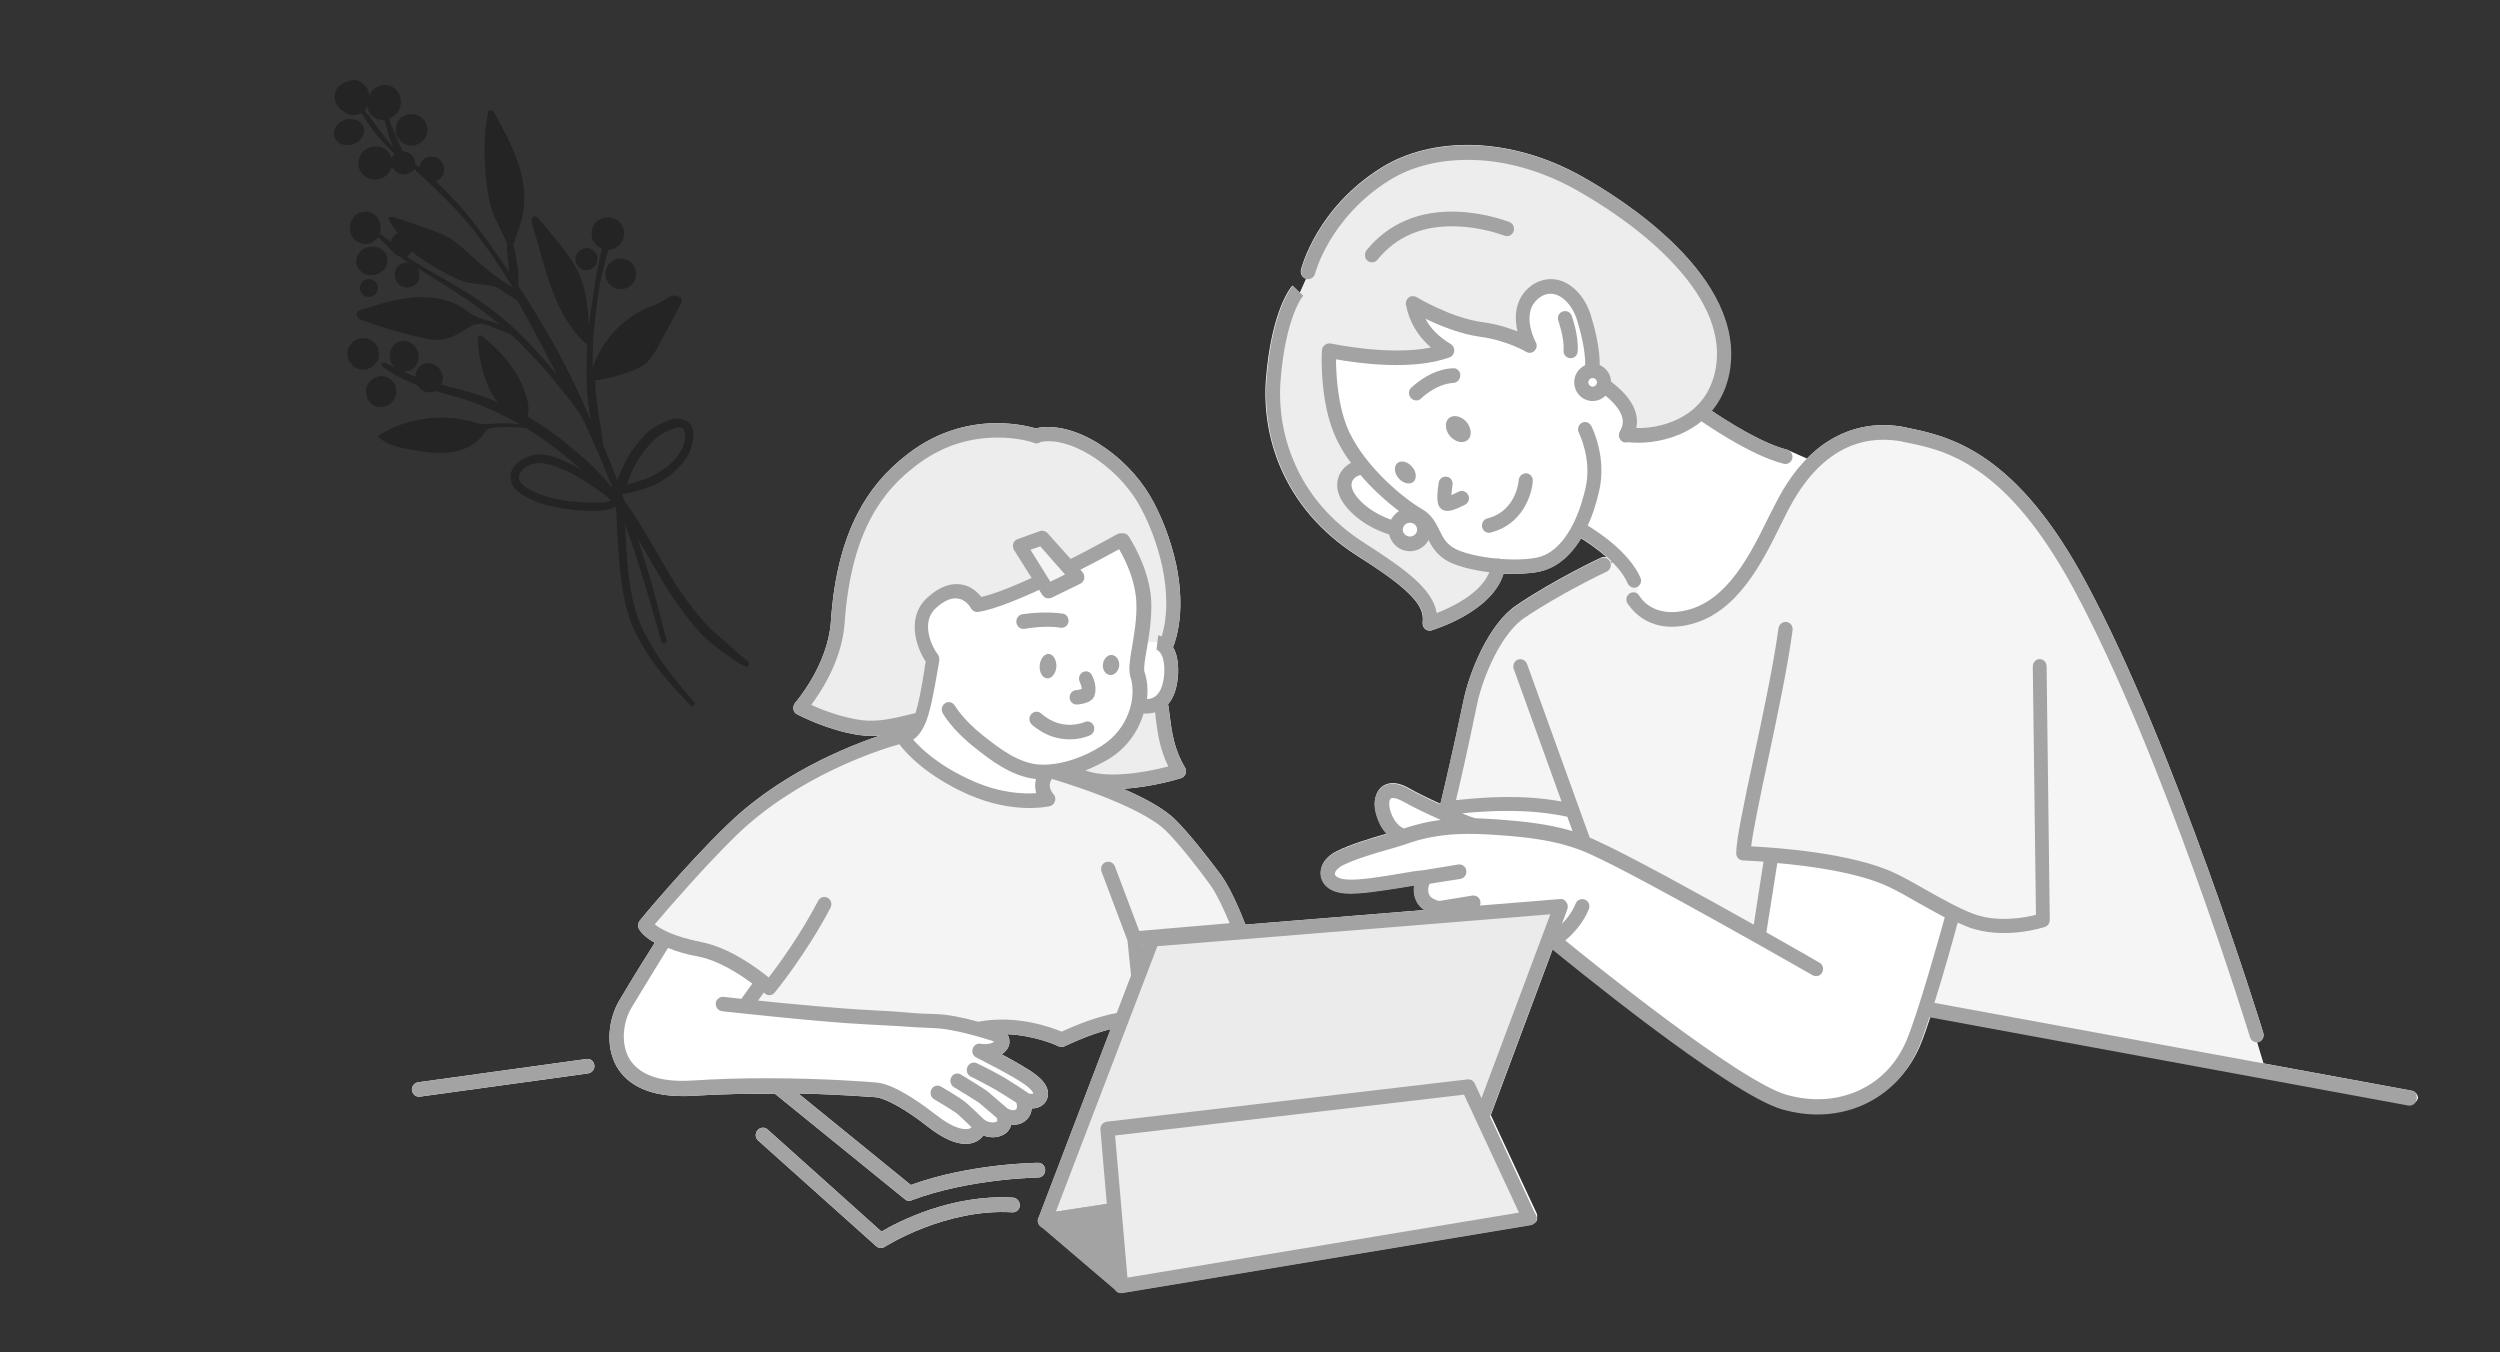 <?xml version="1.0" encoding="utf-8"?>
<!-- Generator: Adobe Illustrator 27.4.1, SVG Export Plug-In . SVG Version: 6.00 Build 0)  -->
<svg version="1.1" xmlns="http://www.w3.org/2000/svg" xmlns:xlink="http://www.w3.org/1999/xlink" x="0px" y="0px"
	 viewBox="0 0 869 470" style="enable-background:new 0 0 869 470;" xml:space="preserve">
<rect x="0" y="0" width="869" height="470" fill="#333333" stroke="none"/>
<style type="text/css">
	.st0{fill:#FFFFFF;}
	.st1{fill-rule:evenodd;clip-rule:evenodd;fill:#EDEDED;}
	.st2{fill-rule:evenodd;clip-rule:evenodd;fill:#F5F5F5;}
	.st3{fill-rule:evenodd;clip-rule:evenodd;fill:#F4F4F4;}
	.st4{fill:#A3A3A3;}
	.st5{fill-rule:evenodd;clip-rule:evenodd;fill:#A3A3A3;}
	.st6{fill-rule:evenodd;clip-rule:evenodd;fill:#FFFFFF;}
	.st7{fill-rule:evenodd;clip-rule:evenodd;fill:#EBEBEB;}
	.st8{opacity:0.3;}
	.st9{fill:#040000;}
	.st10{fill:none;}
</style>
<g id="レイヤー_1">
	<g>
		<g>
			<path class="st0" d="M838.2,379.1l-51.6-9.5l-2.2-7.3c0.2,0,0.5,0,0.7-0.1c1.3-0.4,2-1.8,1.6-3.2c-0.3-1-30.3-98.5-61.8-156.9
				c-10.9-20.2-22.4-34.3-35.1-42.9c-10.8-7.3-20.4-9.2-27.4-10.6l-0.3-0.1c-8-1.6-21.7-1.6-34,10.9l-6.3-2.8
				c-0.2-0.1-0.5-0.3-0.7-0.3c-8.8-2.2-21.3-10.2-26.3-13.6c2.9-3.5,5.1-7.8,6.1-13.3c6.3-33.2-37.5-60.5-51.1-68.1
				c-12.1-6.8-25.2-10.5-37.8-10.9c-12-0.3-23,2.4-31.7,7.8c-22.6,14-27.9,34.8-28.1,35.6c-0.3,1.4,0.5,2.7,1.8,3.1c0,0,0,0,0,0
				c-0.7,1.6-1.4,3.2-2.2,4.9l-2.6-2.5c-0.3,0.3-7.3,8.3-9.2,32.9c-0.4,5.7-0.4,17.1,4.8,29.6c5.3,12.7,14.3,23.3,27,31.4
				c7.1,4.5,14.2,9.3,18.3,13.5c3.5,3.5,4.8,6.4,4.4,9.6c-0.1,0.8,0.2,1.7,0.8,2.3c0.5,0.4,1,0.6,1.6,0.6c0.2,0,0.5,0,0.7-0.1
				c0.9-0.3,21-6.4,25-19.7c4.5,0.2,8.9,0,12.4-0.7c3.7-0.8,9.5-3.3,14.5-11.6c1.5,0.9,5.4,3.4,9.1,6.7c-0.6-0.3-1.3-0.3-2,0
				c-0.7,0.3-16.5,7.8-29.5,16.6c-9.8,6.6-16.4,23.6-18.3,32.8c-3.7,17.8-7,31.7-8.1,36.2c-4-1.8-8.1-3.8-10.9-5.4
				c-4.9-2.8-7.8-1.8-9.5-0.5c-2.2,1.8-3,5.3-2,9c0.9,3.4,2.3,5.7,3.8,7.2c-0.2,0.1-0.4,0.1-0.5,0.2c-5.2,1.5-12.2,3.6-17,6
				c-3.9,1.9-6,5.3-5.4,8.6c0.6,3.3,3.8,5.6,8.4,5.9c4.9,0.4,13.1-1,19.6-2c1.6-0.3,3.1-0.5,4.4-0.7c-0.2,1.3-0.2,2.9,0.5,4.7
				c0.6,1.8,1.9,3,3.2,3.9l-62.4,5.1c-1.1-2.8-4.9-12.3-8.6-17.4c-4.5-6-10.8-14.1-15.5-18.8c-4-4.1-11.2-7.9-18.4-11
				c10-0.6,19.5-3.5,20.1-3.7c0.7-0.2,1.3-0.8,1.6-1.5c0.3-0.7,0.2-1.6-0.2-2.2c-3.9-6.5-4.6-12.6-5.3-17.9
				c-0.2-1.3-0.3-2.5-0.5-3.6c0-0.2-0.1-0.4-0.1-0.5c2.1-2.4,3.2-5.9,3.5-10.5c0.2-4.4-0.6-7.4-1.8-9.4c0.1-0.2,0.2-0.4,0.3-0.6
				c2.8-7.9,3-17.7,0.8-28.2c-1.8-8.3-5.1-17-9.1-23.8c-4.2-7.1-10.7-13.7-18-18.2c-7.8-4.8-15.5-6.6-21.7-5.2
				c-2.1-0.6-7-1.8-13.5-1.8c-7.9,0-19.7,1.9-31.2,10.9c-7.5,5.8-13,12.4-17.2,20.5c-5.2,10.1-8.3,22.4-9.3,37.7
				c-1.1,15.2-12.3,28-12.4,28.1c-0.5,0.6-0.7,1.4-0.6,2.2c0.1,0.8,0.6,1.5,1.3,1.8c0.4,0.2,10.5,5.6,21.6,7.2
				c2.5,0.3,4.9,0.4,7.2,0.2c-3.6,1.2-8.3,2.9-13.7,5.3c-19.8,8.7-32.6,19-39.9,26.2c-14.2,13.8-29.8,32.6-29.9,32.8
				c-0.6,0.8-0.8,1.8-0.4,2.7c0.3,0.6,1.5,2.7,5.6,5c-2.5,3.9-8.2,13.1-12.4,20.2c-3.4,5.8-5.1,15.4-0.8,22.9
				c2.8,4.8,9,10.2,22.8,10.2c1.1,0,2.3,0,3.6-0.1c10-0.6,19.8-0.8,28.6-0.7c0,0,0.1,0.1,0.1,0.1l45.1,36.6c0.4,0.4,1,0.5,1.5,0.5
				c0.3,0,0.6-0.1,0.8-0.2c19.9-7.5,43.7-7.9,44-7.9c1.4,0,2.4-1.2,2.4-2.6c0-1.4-1.1-2.5-2.4-2.5c0,0,0,0,0,0c-1,0-24,0.3-44.3,7.7
				l-39.1-31.8c14.5,0.3,25,1.2,26.9,1.3c3.4,0.3,10.6,4.3,17.8,10c12,9.5,17.4,5.8,19.2,3.8c0.1-0.2,0.3-0.3,0.4-0.5
				c2.7,1,5.7,0.8,7.8-0.8c0.9-0.7,1.6-1.7,1.9-3c1.9,0.2,3.7-0.2,5.1-1.5c1.2-1,1.9-2.5,2-4.1c0,0,0,0,0,0c2,0,3.9-0.8,4.9-2.4
				c0.7-1.1,2.5-4.9-3.7-9.5c-2.5-1.9-7.5-4.7-11.6-6.9c1.3-0.9,2.3-2.1,2.6-3.5c0.2-1.1,0.1-2.4-0.7-3.5c9.9,0.4,17.8,4.1,17.9,4.2
				c0.6,0.3,1.4,0.3,2,0c4.9-2.3,10.2-4.5,16.1-6l-25.1,65.7c0,0,0,0.1,0,0.2c0,0,0,0.1,0,0.1c0,0,0,0,0,0c0,0.1,0,0.2,0,0.2
				c0,0,0,0.1,0,0.1c0,0.1,0,0.2,0,0.3c0,0,0,0,0,0.1c0,0.1,0,0.2,0,0.3c0,0,0,0.1,0,0.1c0,0.1,0,0.1,0,0.2c0,0,0,0.1,0,0.1
				c0,0.1,0,0.1,0.1,0.2c0,0,0,0.1,0.1,0.1c0,0.1,0.1,0.1,0.1,0.2c0,0,0.1,0.1,0.1,0.1c0,0,0,0.1,0.1,0.1c0,0,0,0,0.1,0.1
				c0,0,0,0.1,0.1,0.1c0.1,0.1,0.1,0.1,0.2,0.2c0,0,0,0,0,0l26.5,22.6c0,0,0,0,0,0c0,0,0,0,0,0c0,0,0,0,0.1,0c0,0,0.1,0,0.1,0.1
				c0,0,0.1,0,0.1,0.1c0,0,0.1,0,0.1,0.1c0,0,0.1,0,0.1,0.1c0,0,0.1,0,0.1,0c0,0,0.1,0,0.1,0c0,0,0.1,0,0.1,0c0,0,0.1,0,0.1,0
				c0,0,0.1,0,0.1,0c0,0,0.1,0,0.1,0c0,0,0.1,0,0.1,0c0,0,0.1,0,0.1,0c0,0,0,0,0.1,0c0.1,0,0.1,0,0.2,0c0.1,0,0.3,0,0.4,0l142-23.6
				c0.1,0,0.2,0,0.3-0.1c0,0,0.1,0,0.1,0c0.1,0,0.1,0,0.2-0.1c0,0,0.1,0,0.1-0.1c0.1,0,0.1-0.1,0.2-0.1c0,0,0.1,0,0.1-0.1
				c0.1,0,0.1-0.1,0.2-0.1c0,0,0.1,0,0.1-0.1c0.1-0.1,0.1-0.1,0.2-0.2c0,0,0,0,0,0c0.1-0.1,0.1-0.2,0.2-0.3c0,0,0-0.1,0-0.1
				c0-0.1,0.1-0.1,0.1-0.2c0,0,0,0,0,0c0,0,0-0.1,0-0.1c0-0.1,0.1-0.1,0.1-0.2c0,0,0,0,0-0.1c0,0,0,0,0-0.1c0-0.1,0-0.1,0-0.2
				c0,0,0-0.1,0-0.1c0-0.1,0-0.2,0-0.2c0,0,0-0.1,0-0.1c0-0.1,0-0.2,0-0.3c0,0,0-0.1,0-0.1c0-0.1,0-0.2,0-0.2c0,0,0-0.1,0-0.1
				c0-0.1,0-0.1-0.1-0.2c0,0,0-0.1,0-0.1c0,0,0-0.1,0-0.1l-16-34.3l21.7-58.2c0.1,0,0.2-0.1,0.2-0.1c0.1,0.1,0.2,0.2,0.3,0.3
				c2.5,2,61,50.2,79.8,55.4c4,1.1,8,1.7,12,1.7c5.6,0,11-1.1,16.1-3.4c8.6-3.9,15.2-10.7,19.1-19.8c1.1-2.6,2.4-6.3,3.8-10.6
				l166.5,30.7c1.3,0.2,2.6-0.7,2.8-2.1C840.4,380.6,839.6,379.3,838.2,379.1z M397.1,328.8l0-0.4l0.2,0L397.1,328.8z M560,195.5
				c0-0.1-0.1-0.3-0.1-0.4c0-0.1-0.1-0.1-0.1-0.2c0.3,0.3,0.6,0.6,0.8,0.8C560.4,195.7,560.2,195.6,560,195.5z"/>
			<path class="st0" d="M352.1,416.3c-21.5-1.3-40.3,8.6-45.7,11.8l-39.6-35.5c-1-0.9-2.6-0.8-3.5,0.3c-0.9,1.1-0.8,2.7,0.3,3.6
				l41,36.7c0.5,0.4,1,0.6,1.6,0.6c0.4,0,0.9-0.1,1.3-0.4c0.2-0.1,21-13.4,44.4-12c1.4,0.1,2.5-1,2.6-2.4
				C354.5,417.6,353.5,416.4,352.1,416.3z"/>
			<path class="st0" d="M203.9,368.1l-58.6,8.1c-1.3,0.2-2.3,1.5-2.1,2.8c0.2,1.3,1.2,2.2,2.4,2.2c0.1,0,0.2,0,0.3,0l58.6-8.1
				c1.3-0.2,2.3-1.5,2.1-2.8C206.5,368.9,205.2,367.9,203.9,368.1z"/>
		</g>
		<g>
			<path class="st1" d="M389,161.2c-13.7-11.8-28.2-10.1-28.2-10.1s-19.8-5-37.1,4.1c-15.7,8.4-22.2,18.9-27.1,33.4
				c-4.9,14.5-4.2,21.7-5.6,27.9c-0.6,2.5-3.2,12.8-5.5,18.1c-3.4,7.8-6.8,10.8-6.8,10.8s11.9,6.3,18.5,7.3
				c11.3,1.7,21.3-0.9,21.3-0.9l5.7-20.8c0,0-5.5-9.9-4-14.9c1.5-5,7.4-11.8,13.5-10.9c6.2,0.9,4.9,5.6,4.9,5.6l50.5-22.8l8.6,14.8
				v20.4h6.3c0,0,6-11.3,3.5-21.6C404.8,191.4,398.4,169.2,389,161.2z"/>
			<path class="st1" d="M537.6,57.4c-15-7-36-6.4-50.5,0.7c-14.5,7.1-26,20.5-29.3,29.9c-3.3,9.4-10.9,22.4-14,36.8
				c-3.1,14.3-1,30.3,6,41.5c7.1,11.2,35.3,35,42,39.6c6.7,4.6,5.2,10.8,5.2,10.8s6.5-1.6,12.3-4.3c5.8-2.7,11.8-14.1,11.8-14.1
				s-6-2-11.3-2.8c-5.3-0.8-12.8-7.9-12.8-7.9s-1.6-0.6-4.5,1.3c-2.9,1.9-6.6-4.8-6.6-4.8s-5.9-2.4-9.4-4.7
				c-3.5-2.4-8.5-7.1-9.3-11.5c-0.9-4.4,5.5-7.5,5.5-7.5s-6.3-11.4-8.3-17.4c-2-6-2.7-19.9-2.7-19.9s12.2,2.4,20.3,2.5
				c8,0.1,21.2-3.2,21.2-3.2s-2.8-3.3-6.1-6c-3.3-2.7-4.3-10.9-4.3-10.9s11.7,6.8,19.9,9.8c8.1,3.1,18.7,4.8,18.7,4.8
				s-2.4-7.2-2.3-11.9c0.1-4.6,5.3-7.2,9.1-8.5s11,6.7,13.6,16.2c2.5,9.5,3.3,16.7,3.3,16.7s5.2,3.2,8.7,6.5
				c3.5,3.3,2.2,10.6,2.2,10.6s10.1,1,17.8,0c7.7-1,11.4-13,16.4-24.6c5-11.6-9.8-28-15.6-34.8C578.5,83.4,552.6,64.4,537.6,57.4z"
				/>
			<path class="st2" d="M691.7,163.9c-25.1-17.8-44-14-55-7.7c-11,6.3-25.5,32.3-31.3,43.3c-5.8,11-14.1,16-23.2,17.1
				c-9.1,1.1-13.2-8.2-13-13c0.2-4.8-10-8.4-10-8.4s-22.4,12.4-30.2,17.5c-7.8,5.1-13.9,14.6-16.4,23.9c-2.5,9.3-9.4,42.9-9.4,42.9
				c3.3-2.4,42.8,1.1,42.8,1.1l6.1,13.9l59.9,29.4l4.2-27.1c0,0,12.2,0.6,27.3,4.1c15.1,3.5,34.9,17.4,34.9,17.4l-7.5,33.1l116,18.6
				l-16.4-54.6C770.4,315.3,725.5,187.8,691.7,163.9z"/>
			<path class="st3" d="M417,297.8c-6.4-7.8-18.8-19.2-28-21.7c-9.2-2.5-25.2-7.1-25.2-7.1l0.2,9.5c0,0-12.9-1.7-20.6-2.3
				c-7.8-0.6-30.8-18.7-30.8-18.7s-24.9,4.4-47.8,21.9c-10.9,8.3-41.1,41-41.1,41c1,5.9,7.1,6.8,19,9.5
				c11.9,2.7,21.6,12.5,21.6,12.5l-2.5,7.9c0,0,42.1,3.6,50.4,3.9c8.3,0.3,28.9,3.8,28.9,3.8c4.2-0.6,28.2,2.9,28.2,2.9
				s29.9-8.3,28.9-11.3c-1-3.1-4.7-22.3-4.7-22.3l37.4-5.5C431,321.7,425.6,308.3,417,297.8z"/>
			<path class="st1" d="M395.5,245.5c0,0-4.7,8.9-9.3,14.3c-4.7,5.4-14,8.9-14,8.9c18.2,10.1,35.9-2.1,35.9-2.1
				c-4-5.8-4.1-24.4-4.1-24.4L395.5,245.5z"/>
			<path class="st4" d="M551.9,182.7c1.5-3.2,2.8-7.1,3.9-11.7c2.9-12.2-2.5-22.6-2.7-23c-0.7-1.2-2.1-1.7-3.3-1
				c-1.2,0.7-1.6,2.2-1,3.4c0,0.1,4.7,9.1,2.3,19.4c-1.7,7.3-4.2,13.2-7.4,17.4c-2.8,3.7-6,5.9-9.4,6.6c-7.8,1.6-21.4,0.2-28-2.8
				c-3.4-1.6-4.6-3.9-5.9-6.6c-1.3-2.6-2.7-5.5-6.2-7.5c-5.6-3.2-19.1-13.9-25.2-26.7c-4-8.5-4.6-20-4.6-25.3
				c7.3,1.3,26.5,4.1,39.5-0.7c0.9-0.3,1.5-1.2,1.6-2.2s-0.4-1.9-1.2-2.4c-4-2.4-7-5.3-8.8-8.8c4.8,2.3,11.9,5.3,19.2,6.3
				c9.1,1.2,15.8,5.2,15.8,5.2c1,0.6,2.2,0.4,2.9-0.4c0.8-0.8,1-2,0.4-3c-0.2-0.4-5.7-10.8,1.7-15.7c1.8-1.2,3.6-1.4,5.6-0.7
				c3,1.1,5.8,4.5,7.1,8.8c4.3,14,2.4,19.2,2.4,19.3c0,0,0-0.1,0-0.1l2.7,1.3c-0.5,1.2,0,2.6,1.1,3.2c2.3,1.3,8.4,5.6,9.5,10.2
				c0.4,1.6,0.1,3.1-0.8,4.7c-0.7,1.2-0.4,2.7,0.7,3.5c1.1,0.8,2.7,0.4,3.4-0.8c1.7-2.7,2.2-5.7,1.5-8.7
				c-1.9-7.7-11.5-13.1-11.9-13.4c-0.3-0.2-0.7-0.3-1-0.3c0.5-3.1,0.6-9.5-2.8-20.5c-1.8-5.9-5.6-10.3-10.1-12
				c-3.3-1.2-6.8-0.8-9.9,1.1c-4.7,3.1-6.8,8.1-5.9,14.4c0.1,0.7,0.2,1.4,0.4,2c-3.1-1.2-7.3-2.6-12.1-3.2
				c-11.2-1.5-22.9-8.7-23-8.7c-0.8-0.5-1.9-0.5-2.7,0.1c-0.8,0.6-1.2,1.6-1,2.6c1.2,6,4.1,10.8,8.7,14.8
				c-14.4,2.9-33.8-1.2-34.8-1.4c-0.1,0-0.2,0-0.2,0c-0.2,0-0.4,0-0.7,0c-0.6,0.1-1.1,0.4-1.5,0.8c-0.1,0.1-0.1,0.1-0.2,0.2
				c0,0,0,0,0,0c-0.3,0.4-0.4,0.8-0.5,1.3c0,0,0,0.1,0,0.1c-0.1,1.1-0.9,18.3,5,30.7c1.4,3,3.1,5.8,5.1,8.4
				c-2.1,1.1-3.7,2.9-4.4,5.1c-1.8,5.6,2.7,10.6,5.6,13.1c5.6,5,11.9,6.7,14.9,7.5l1.3-4.9c-2.9-0.8-8.2-2.3-13-6.5
				c-3.2-2.9-4.7-5.6-4.1-7.6c0.4-1.3,1.8-2.2,3-2.5c7.2,8.5,15.6,14.4,18.9,16.3c2.2,1.2,3.1,3,4.2,5.3c1.5,2.9,3.3,6.6,8.3,8.9
				c7.6,3.4,22.1,4.9,30.9,3.1c3.7-0.8,9.5-3.3,14.5-11.6c2.7,1.6,12.8,8.1,16.1,15.7c0.4,0.9,1.3,1.5,2.2,1.5c0.3,0,0.7-0.1,1-0.2
				c1.2-0.6,1.8-2.1,1.2-3.3C566.2,191.6,554.7,184.4,551.9,182.7z"/>
			<path class="st4" d="M545.8,124.5c0.1,0,0.1,0,0.2,0c1.3,0,2.3-1,2.4-2.3c0.4-5.7-2-12.2-2.1-12.5c-0.5-1.3-1.9-1.9-3.2-1.4
				c-1.3,0.5-1.9,2-1.4,3.3c0,0.1,2.1,5.7,1.8,10.3C543.4,123.2,544.4,124.4,545.8,124.5z"/>
			<path class="st4" d="M500.9,176.8c0.6,0.6,1.4,0.8,2.2,0.8c1.1,0,2.3-0.4,3.5-0.9c1.4-0.6,2.7-1.3,2.7-1.3c1.2-0.6,1.7-2.2,1-3.4
				c-0.6-1.2-2.1-1.7-3.3-1.1c-0.8,0.4-1.7,0.9-2.5,1.2c0.1-1,0.2-2.3,0.4-3.5c0.2-1.4-0.6-2.7-2-2.9c-1.3-0.2-2.6,0.7-2.8,2
				C498.9,175,500.2,176.2,500.9,176.8z"/>
			<path class="st4" d="M527.9,166.9c0,0.4-0.9,10.8-10.9,13.3c-1.3,0.3-2.1,1.7-1.8,3.1c0.3,1.2,1.3,1.9,2.4,1.9
				c0.2,0,0.4,0,0.6-0.1c10.8-2.7,14.3-12.9,14.6-17.9c0.1-1.4-0.9-2.6-2.3-2.7C529.1,164.5,528,165.6,527.9,166.9z"/>
			<path class="st4" d="M507.6,130.4c0-1.4-1.2-2.5-2.5-2.4c-8.1,0.3-14.3,6.6-14.6,6.8c-1,1-1,2.6,0,3.6c0.5,0.5,1.1,0.8,1.8,0.8
				c0.6,0,1.2-0.2,1.7-0.7c0.1-0.1,5.1-5.1,11.3-5.4C506.6,133,507.6,131.8,507.6,130.4z"/>
			<path class="st5" d="M503.5,145.5c-1.5,1.5-1.1,4.3,0.7,6.3c1.9,2,4.6,2.5,6.1,1c1.5-1.5,1.1-4.3-0.7-6.3
				C507.7,144.5,505,144,503.5,145.5z"/>
			<path class="st5" d="M485.6,161.1c-1.2,1.2-0.9,3.6,0.7,5.3c1.6,1.7,3.9,2.2,5.1,1c1.2-1.2,0.9-3.6-0.7-5.3
				C489.1,160.3,486.8,159.9,485.6,161.1z"/>
			<path class="st5" d="M364.6,227.3c-1.6-0.1-3,1.7-3.2,4c-0.2,2.4,1,4.4,2.6,4.5c1.6,0.1,3-1.7,3.2-4
				C367.3,229.5,366.2,227.5,364.6,227.3z"/>
			<path class="st5" d="M386.7,227.7c-1.5-0.3-3,1.1-3.3,3c-0.3,1.9,0.7,3.7,2.3,3.9c1.5,0.3,3-1.1,3.3-3
				C389.3,229.7,388.2,228,386.7,227.7z"/>
			<path class="st4" d="M549.9,61.4c-12.1-6.8-25.2-10.5-37.8-10.9c-12-0.3-23,2.4-31.7,7.8c-22.6,14-27.9,34.8-28.1,35.6
				c-0.3,1.4,0.5,2.7,1.8,3.1c1.3,0.3,2.6-0.5,3-1.8c0-0.2,5.1-19.6,25.8-32.5c8-5,18-7.4,29.1-7.1c11.8,0.3,24.2,3.9,35.7,10.3
				c8,4.5,23.1,13.8,34.7,26.5c11.4,12.5,16.1,24.7,13.9,36.1c-1.5,7.7-5.7,13.4-12.5,16.9c-5.2,2.7-11.7,3.9-17.5,3.2
				c-1.3-0.1-2.6,0.9-2.7,2.3c-0.1,1.4,0.8,2.6,2.2,2.8c1.1,0.1,2.3,0.2,3.6,0.2c12,0,28.3-6.1,31.8-24.4
				C607.3,96.2,563.5,68.9,549.9,61.4z"/>
			<g>
				<path class="st6" d="M553.6,128.9c-2.2,0-3.9,1.8-3.9,4c0,2.2,1.7,4,3.9,4s3.9-1.8,3.9-4C557.5,130.7,555.8,128.9,553.6,128.9z"
					/>
				<path class="st4" d="M553.6,126.4c-3.5,0-6.4,2.9-6.4,6.5c0,3.6,2.9,6.5,6.4,6.5c3.5,0,6.4-2.9,6.4-6.5
					C560,129.3,557.1,126.4,553.6,126.4z M553.6,134.4c-0.8,0-1.5-0.7-1.5-1.5c0-0.8,0.7-1.5,1.5-1.5c0.8,0,1.5,0.7,1.5,1.5
					C555.1,133.7,554.4,134.4,553.6,134.4z"/>
			</g>
			<g>
				<path class="st6" d="M490.1,179.1c-2.7,0-5,2.2-5,5c0,2.7,2.2,5,5,5c2.7,0,5-2.2,5-5C495,181.3,492.8,179.1,490.1,179.1z"/>
				<path class="st4" d="M490.1,176.6c-4.1,0-7.4,3.4-7.4,7.5c0,4.1,3.3,7.5,7.4,7.5c4.1,0,7.4-3.4,7.4-7.5
					C497.5,180,494.2,176.6,490.1,176.6z M490.1,186.5c-1.4,0-2.5-1.1-2.5-2.4c0-1.3,1.1-2.4,2.5-2.4c1.4,0,2.5,1.1,2.5,2.4
					C492.6,185.4,491.5,186.5,490.1,186.5z"/>
			</g>
			<path class="st4" d="M475.3,90.6c0.5,0.4,1,0.6,1.6,0.6c0.7,0,1.4-0.3,1.9-0.9c6.5-8.1,15.9-12.1,27.7-11.6
				c9.1,0.3,16.3,3.2,16.4,3.2c1.3,0.5,2.7-0.1,3.2-1.4c0.5-1.3-0.1-2.8-1.4-3.3c-0.3-0.1-8-3.2-17.9-3.6
				C493.5,73,482.5,77.7,475,87C474.2,88.1,474.3,89.7,475.3,90.6z"/>
			<path class="st4" d="M203.9,368.1l-58.6,8.1c-1.3,0.2-2.3,1.5-2.1,2.8c0.2,1.3,1.2,2.2,2.4,2.2c0.1,0,0.2,0,0.3,0l58.6-8.1
				c1.3-0.2,2.3-1.5,2.1-2.8C206.5,368.9,205.2,367.9,203.9,368.1z"/>
			<path class="st4" d="M352.1,416.3c-21.5-1.3-40.3,8.6-45.7,11.8l-39.6-35.5c-1-0.9-2.6-0.8-3.5,0.3c-0.9,1.1-0.8,2.7,0.3,3.6
				l41,36.7c0.5,0.4,1,0.6,1.6,0.6c0.4,0,0.9-0.1,1.3-0.4c0.2-0.1,21-13.4,44.4-12c1.4,0.1,2.5-1,2.6-2.4
				C354.5,417.6,353.5,416.4,352.1,416.3z"/>
			<path class="st4" d="M589.9,145.4c0.7,0.5,18,12.8,30.1,15.8c0.2,0,0.4,0.1,0.6,0.1c1.1,0,2.1-0.8,2.4-1.9
				c0.3-1.4-0.5-2.7-1.8-3.1c-11.2-2.8-28.3-15-28.5-15.1c-1.1-0.8-2.6-0.5-3.4,0.6C588.5,143,588.8,144.6,589.9,145.4z"/>
			<path class="st4" d="M571,215c3.2,2.1,8.8,4.1,17,1.9c16.1-4.2,24.7-21.7,31-34.5c1.3-2.6,2.5-5.1,3.7-7.2
				c5.4-9.7,12-16.4,19.7-19.8c7.3-3.2,14.3-2.8,18.9-1.9l0.3,0.1c7,1.4,15.6,3,25.6,9.8c12,8.1,22.9,21.6,33.5,41.1
				c31.3,57.9,61.1,155,61.4,156c0.3,1.1,1.3,1.8,2.3,1.8c0.2,0,0.5,0,0.7-0.1c1.3-0.4,2-1.8,1.6-3.2c-0.3-1-30.3-98.5-61.8-156.9
				c-10.9-20.2-22.4-34.3-35.1-42.9c-10.8-7.3-20.4-9.2-27.4-10.6l-0.3-0.1c-10.3-2-29.6-1.5-43.7,24.2c-1.2,2.2-2.4,4.7-3.8,7.4
				c-6.2,12.6-14,28.3-27.9,31.9c-12.2,3.2-16.6-4.5-16.8-4.8c-0.7-1.2-2.1-1.7-3.3-1c-1.2,0.7-1.6,2.2-1,3.4
				C565.9,209.9,567.5,212.7,571,215z"/>
			<path class="st4" d="M377,251c-0.3,0.1-7.9,3.4-15.1-3c-1-0.9-2.6-0.8-3.5,0.3c-0.9,1.1-0.7,2.7,0.3,3.6c4.6,4,9.3,5.1,13.1,5.1
				c4,0,6.9-1.3,7.1-1.4c1.2-0.6,1.8-2,1.3-3.3C379.7,251,378.2,250.4,377,251z"/>
			<path class="st4" d="M376.3,233.7c-1.2,0.7-1.6,2.3-0.9,3.5c0.1,0.3,0.6,1.4,0.6,2.3c-0.5,0.2-1.3,0.3-2,0.4
				c-1.3,0.1-2.3,1.3-2.2,2.7c0.1,1.3,1.2,2.3,2.4,2.3c0.1,0,0.1,0,0.2,0c3.5-0.3,5.6-1.4,6.1-3.3c1-3.3-0.8-6.7-1-7
				C378.9,233.4,377.4,233,376.3,233.7z"/>
			<path class="st4" d="M424.3,304c-4.5-6-10.8-14.1-15.5-18.8c-4-4.1-11.2-7.9-18.4-11c10-0.6,19.5-3.5,20.1-3.7
				c0.7-0.2,1.3-0.8,1.6-1.5c0.3-0.7,0.2-1.6-0.2-2.2c-3.9-6.5-4.6-12.6-5.3-17.9c-0.2-1.3-0.3-2.5-0.5-3.6c0-0.2-0.1-0.4-0.1-0.5
				c2.1-2.4,3.2-5.9,3.5-10.5c0.2-4.4-0.6-7.4-1.8-9.4c0.1-0.2,0.2-0.4,0.3-0.6c2.8-7.9,3-17.7,0.8-28.2c-1.8-8.3-5.1-17-9.1-23.8
				c-4.2-7.1-10.7-13.7-18-18.2c-7.8-4.8-15.5-6.6-21.7-5.2c-2.1-0.6-7-1.8-13.5-1.8c-7.9,0-19.7,1.9-31.2,10.9
				c-7.5,5.8-13,12.4-17.2,20.5c-5.2,10.1-8.3,22.4-9.3,37.7c-1.1,15.2-12.3,28-12.4,28.1c-0.5,0.6-0.7,1.4-0.6,2.2
				c0.1,0.8,0.6,1.5,1.3,1.8c0.4,0.2,10.5,5.6,21.6,7.2c2.5,0.3,4.9,0.4,7.2,0.2c-3.6,1.2-8.3,2.9-13.7,5.3
				c-19.8,8.7-32.6,19-39.9,26.2c-14.2,13.8-29.8,32.6-29.9,32.8c-0.6,0.8-0.8,1.8-0.4,2.7c0.3,0.6,1.5,2.7,5.6,5
				c-2.5,3.9-8.2,13.1-12.4,20.2c-3.4,5.8-5.1,15.4-0.8,22.9c2.8,4.8,9,10.2,22.8,10.2c1.1,0,2.3,0,3.6-0.1
				c10-0.6,19.8-0.8,28.6-0.7c0,0,0.1,0.1,0.1,0.1l45.1,36.6c0.4,0.4,1,0.5,1.5,0.5c0.3,0,0.6-0.1,0.8-0.2c19.9-7.5,43.7-7.9,44-7.9
				c1.4,0,2.4-1.2,2.4-2.6c0-1.4-1.1-2.5-2.4-2.5c0,0,0,0,0,0c-1,0-24,0.3-44.3,7.7l-39.1-31.8c14.5,0.3,25,1.2,26.9,1.3
				c3.4,0.3,10.6,4.3,17.8,10c12,9.5,17.4,5.8,19.2,3.8c0.1-0.2,0.3-0.3,0.4-0.5c2.7,1,5.7,0.8,7.8-0.8c0.9-0.7,1.6-1.7,1.9-3
				c1.9,0.2,3.7-0.2,5.1-1.5c1.2-1,1.9-2.5,2-4.1c0,0,0,0,0,0c2,0,3.9-0.8,4.9-2.4c0.7-1.1,2.5-4.9-3.7-9.5
				c-2.5-1.9-7.5-4.7-11.6-6.9c1.3-0.9,2.3-2.1,2.6-3.5c0.2-1.1,0.1-2.4-0.7-3.5c9.9,0.4,17.8,4.1,17.9,4.2c0.6,0.3,1.4,0.3,2,0
				c6.7-3.1,14-6.1,22.6-7.2c1.3-0.2,2.3-1.4,2.1-2.8c-0.2-1.4-1.4-2.4-2.7-2.2c-8.8,1.1-16.3,4.1-23,7.1
				c-3.6-1.5-15.5-5.9-28.6-3.5c-0.1,0-0.2,0-0.2,0.1c-6.1-1.7-11.1-2.6-14.8-2.7c-6.8-0.2-8.5-0.4-10.7-0.6
				c-2.1-0.2-4.7-0.4-12.7-0.8c-9.9-0.5-27-2.1-38.5-3.3l2-2.8c0.2,0.2,0.3,0.3,0.3,0.3c0.5,0.4,1.1,0.7,1.8,0.6
				c0.7,0,1.3-0.4,1.7-0.9c0.4-0.5,10.9-13.3,19.4-29.5c0.6-1.2,0.2-2.8-1-3.4c-1.2-0.7-2.7-0.2-3.3,1c-6.3,12.1-14,22.5-17.2,26.7
				c-4-3.3-13.6-10.4-23.3-12.3c-10-2-14.5-4.7-16.3-6.2c4.1-4.9,16.7-19.5,28.1-30.7c21.3-20.8,50-30,56.9-31.9
				c2.5,3.3,9.5,11,23.8,17.4c16.1,7.1,28.1,4.2,28.6,4.1c0.8-0.2,1.5-0.9,1.7-1.7c0.3-0.8,0.1-1.8-0.5-2.4c-2-2.4-1.3-4.3-0.6-5.3
				c0.1,0,0.2,0,0.3,0c0.1,0,0.1,0,0.2,0.1c0.3,0.1,30,8.7,39.3,18c4.5,4.5,10.7,12.4,15,18.3c2.6,3.5,5.4,9.8,7,13.7l-31.4,2.7
				l-8.5-22.5c-0.5-1.3-1.9-1.9-3.2-1.4c-1.3,0.5-1.9,2-1.4,3.3l9,23.9l2,19.4c0.1,1.4,1.4,2.4,2.7,2.3c1.3-0.1,2.3-1.4,2.2-2.8
				l-1.8-17.2l32.8-2.8c0.2,0,0.3,0,0.5-0.1c0.5,0.1,1,0.1,1.4-0.1c1.3-0.5,1.9-2,1.4-3.3C433.1,321.6,428.7,309.8,424.3,304z
				 M338.2,392.6C338.2,392.6,338.2,392.6,338.2,392.6C338.2,392.6,338.2,392.6,338.2,392.6z M242.8,332.5c7,1.4,14.3,6.1,18.7,9.4
				l-3.8,5.3c-3.7-0.4-6.1-0.7-6.2-0.7c-1.3-0.1-2.6,0.9-2.7,2.2c-0.1,1.4,0.8,2.6,2.2,2.8c0.3,0,34.7,3.9,50.7,4.6
				c7.8,0.4,10.4,0.6,12.5,0.7c2.3,0.2,4,0.3,10.9,0.6c4.4,0.2,10.8,1.6,19.2,4.2l0.3,0.1c0.4,0.1,0.7,0.3,1,0.4
				c-0.7,0.5-2.3,1.1-4.8,0.7c-1.2-0.2-2.4,0.6-2.7,1.8c-0.4,1.2,0.2,2.5,1.3,3c0.1,0.1,13.1,6.5,17.4,9.8c1.7,1.3,2.3,2.3,2.4,2.7
				c-0.3,0.1-0.8,0.2-1.6,0c0,0-0.1-0.1-0.1-0.1c-0.2-0.2-6-4-8.9-5.7c-2.9-1.7-8.7-4.6-9-4.7c-1.2-0.6-2.7-0.1-3.3,1.2
				c-0.6,1.3-0.1,2.8,1.1,3.4c0.1,0,5.9,3,8.7,4.6c1.9,1.1,5.3,3.3,7.2,4.5c0.3,1,0.3,1.9-0.1,2.3c-0.5,0.4-1.6,0.5-3-0.3
				c-0.8-0.7-6-5.1-7-6c-1.2-0.9-7.9-5-9.2-5.8c-1.2-0.7-2.7-0.3-3.3,0.9c-0.7,1.2-0.3,2.8,0.9,3.5c3.8,2.3,8,4.9,8.7,5.4
				c0.7,0.6,4.1,3.5,6.1,5.2c0.2,0.4,0.4,1.1,0.1,1.3c-0.8,0.6-3,0.5-4.5-0.7c-0.1-0.1-0.1-0.1-0.2-0.2c-0.5-0.5-5.4-5.2-6.6-6.1
				c-1.5-1.2-7.4-4.7-8.1-5.1c-1.2-0.7-2.7-0.3-3.3,0.9c-0.7,1.2-0.3,2.8,0.9,3.5c2.4,1.4,6.6,4,7.6,4.7c0.7,0.5,3.3,3,5.4,5
				c-0.2,0.2-0.4,0.3-0.7,0.5c-0.9,0.3-4.3,1-11.8-4.9c-3.1-2.4-13.7-10.5-20.4-11.1c-2.3-0.2-18.1-1.5-38.4-1.5
				c-8.1,0-16.9,0.2-25.9,0.8c-11,0.7-18.5-2-21.8-7.7c-3.1-5.4-2-13,0.8-17.6c4.5-7.5,10.6-17.4,12.7-20.8
				C234.8,330.6,238.3,331.7,242.8,332.5z M299.2,250.3c-6.9-1-13.6-3.6-17.2-5.3c3.6-4.8,10.7-15.7,11.6-28.5
				c2.3-33.2,14.3-46.6,24.6-54.5c8.3-6.5,17.8-9.8,28.1-9.9c7.8-0.1,13.2,1.8,13.2,1.9c0.8,0.3,1.7,0.1,2.3-0.4
				c4.9-0.9,11,0.8,17.4,4.7c6.6,4.1,12.6,10.1,16.3,16.4c3.7,6.3,6.8,14.4,8.5,22.2c1.9,9.1,1.9,17.5-0.2,24.3
				c-0.7-0.3-1.1-0.3-1.2-0.4l-0.6,5c0,0,0,0-0.1,0c0.1,0,3.1,0.8,2.8,8c-0.2,3.8-1.2,6.6-2.8,8c-1.2,1-2.4,1.2-3.2,1.2
				c0.4-3.3,0.1-6.6-0.9-9.5c-0.3-1.1,0.2-4.6,0.8-7.7c0.8-4.6,1.7-10.2,1.6-16.1c-0.3-9.8-5-18.7-7.8-23.2
				c-0.6-0.9-1.6-1.3-2.5-1.1c-0.5-0.1-1.1,0-1.6,0.3c-0.3,0.2-33.8,18.9-47.2,21.8c-1.2-1.5-3.4-3.7-6.7-4.3
				c-3.8-0.7-7.8,0.7-11.9,4.4c-7.7,6.8-4,17.5-0.7,22.4c-0.2,1-0.4,2-0.5,3c-1,6.1-1.9,11.3-3.1,14.9c-0.2,0-0.3,0.1-0.5,0.1
				C310.6,249.7,305.2,251.1,299.2,250.3z M362,265.8c-7.8-0.2-14.8-5.8-20.5-10.3c-6.8-5.4-9.5-10.1-9.6-10.2
				c-0.7-1.2-2.2-1.6-3.3-0.9c-1.2,0.7-1.6,2.2-0.9,3.5c0.1,0.2,3.1,5.6,10.8,11.7c5.5,4.4,13,10.3,21.6,11.2
				c-0.4,1.5-0.4,3.2,0.1,4.9c-4.3,0.3-12.4,0.1-22.2-4.3c-11.3-5-17.6-10.9-20.6-14.3c1.8-1.2,3.2-3.2,4.3-5.8
				c0.2-0.3,0.3-0.6,0.4-1c1.5-4.2,2.5-9.8,3.7-16.6c0.2-1.3,0.5-2.7,0.7-4.1c0.1-0.7-0.1-1.5-0.5-2.1c-2.1-2.6-6.2-11.3-0.6-16.2
				c2.9-2.6,5.5-3.7,7.8-3.2c2.8,0.5,4.3,3.3,4.3,3.3c0.5,0.9,1.5,1.5,2.5,1.3c11.8-1.6,42.1-18,49-21.8c2.5,4.3,5.8,11.4,6,18.9
				c0.2,5.4-0.8,10.7-1.5,15.1c-0.8,4.6-1.3,7.9-0.6,10.2c2.4,7.4-0.7,18.5-10.2,24.3C377.6,262.7,369.5,266,362,265.8z
				 M377.3,267.8c3-1.2,5.8-2.6,8-3.9c6.9-4.2,10.2-10.1,11.7-14.4c0.2-0.5,0.4-1,0.5-1.5c0.7,0.1,2.2,0.1,4-0.4
				c0.1,0.6,0.2,1.2,0.2,1.8c0.6,4.8,1.3,10.7,4.4,17C398.7,268.4,385.3,270.8,377.3,267.8z"/>
			<path class="st4" d="M368.6,218.2c1.3,0.2,2.6-0.7,2.8-2c0.2-1.4-0.6-2.7-2-2.9c-0.2,0-5.7-1-14,0.2c-1.3,0.2-2.3,1.5-2.1,2.9
				c0.2,1.3,1.2,2.2,2.4,2.2c0.1,0,0.2,0,0.3,0C363.5,217.3,368.4,218.1,368.6,218.2z"/>
			<path class="st4" d="M838.2,379.1l-165.8-30.5c3.4-10.8,6.8-23.1,8.1-27.9c1.2,0.5,2.4,1,3.5,1.5c12.4,4.7,26.2,0.2,26.8,0
				c1-0.3,1.7-1.3,1.7-2.4l-1.1-88.2c0-1.4-1.1-2.5-2.4-2.5c0,0,0,0,0,0c-1.4,0-2.4,1.2-2.4,2.6l1.1,86.3c-3.9,1-13.5,2.8-21.9-0.4
				c-5.2-2-11.4-5.5-16.9-8.6c-3.6-2.1-7.1-4-10-5.4c-15.1-7.2-41.8-9-50.2-9.4c0.7-5.6,3.1-17.2,5.7-29.3c3.3-15.5,7-33,8.7-45.8
				c0.2-1.4-0.7-2.7-2.1-2.9c-1.3-0.2-2.6,0.8-2.8,2.2c-1.7,12.6-5.4,30-8.7,45.4c-3.4,15.8-6,28.3-6,32.8c0,1.4,1.1,2.5,2.4,2.5
				c0.1,0,2.8,0.1,7.1,0.4l-3.4,21.9c-18.9-10.6-44.3-24.6-55.3-29.5c-0.6-0.3-1.1-0.5-1.7-0.7l-21.8-60.4c-0.5-1.3-1.9-2-3.2-1.5
				c-1.3,0.5-1.9,2-1.4,3.3l16.6,46c-13.3-2.4-25.7-1.6-36.4-0.5c-0.1,0-0.2,0-0.3,0c1.5-6.2,4.3-18.5,7.4-33.6
				c1.9-9,8.2-24.1,16.2-29.6c12.7-8.6,28.7-16.2,28.8-16.2c1.2-0.6,1.8-2.1,1.2-3.4c-0.6-1.3-2-1.8-3.2-1.3
				c-0.7,0.3-16.5,7.8-29.5,16.6c-9.8,6.6-16.4,23.6-18.3,32.8c-3.7,17.8-7,31.7-8.1,36.2c-4-1.8-8.1-3.8-10.9-5.4
				c-4.9-2.8-7.8-1.8-9.5-0.5c-2.2,1.8-3,5.3-2,9c0.9,3.4,2.3,5.7,3.8,7.2c-0.2,0.1-0.4,0.1-0.5,0.2c-5.2,1.5-12.2,3.6-17,6
				c-3.9,1.9-6,5.3-5.4,8.6c0.6,3.3,3.8,5.6,8.4,5.9c4.9,0.4,13.1-1,19.6-2c1.6-0.3,3.1-0.5,4.4-0.7c-0.2,1.3-0.2,2.9,0.5,4.7
				c1,2.9,3.6,4.3,5.5,5c0,4.1,1.9,7.1,5.6,8.8c0.9,3.8,4,7.3,9.7,7.6c0.6,0,1.1,0.1,1.7,0.1c7,0.3,13.6,0.7,24.9-4
				c0.1,0,0.2-0.1,0.2-0.1c0.1,0.1,0.2,0.2,0.3,0.3c2.5,2,61,50.2,79.8,55.4c4,1.1,8,1.7,12,1.7c5.6,0,11-1.1,16.1-3.4
				c8.6-3.9,15.2-10.7,19.1-19.8c1.1-2.6,2.4-6.3,3.8-10.6l166.5,30.7c1.3,0.2,2.6-0.7,2.8-2.1C840.4,380.6,839.6,379.3,838.2,379.1
				z M544.8,283.9l1.8,5c-8.4-2.5-17-3.4-25.2-4c-0.4,0-0.8-0.1-1.3-0.1c-2.1-0.1-4.6-0.3-7.4-0.4c-0.8-0.2-2.4-0.8-4.5-1.7
				C519,281.7,531.6,281.1,544.8,283.9z M483.4,277.6c0.5-0.4,1.9-0.3,4.1,0.9c3.4,1.9,8.5,4.4,13.3,6.5c-4.1,0.5-8.4,1.5-12.9,3
				l0-0.1l0,0c-0.1,0-3.3-1.1-4.8-6.7C482.7,279.4,482.9,278,483.4,277.6z M662.6,361.9c-3.4,7.9-9.1,13.8-16.6,17.2
				c-7.5,3.4-16.1,3.9-24.8,1.5c-16.6-4.6-69.4-47.4-77.1-53.7c3-2.5,6.4-6.4,8.2-10.9c0.5-1.3-0.1-2.8-1.4-3.3
				c-1.3-0.5-2.7,0.1-3.2,1.4c-2.4,6.1-8.6,10.5-10,11.1c-10.3,4.3-16.1,4-22.9,3.7c-0.6,0-1.1-0.1-1.7-0.1c-2.4-0.1-3.8-1-4.6-2.2
				l7-0.1c1.4,0,2.4-1.2,2.4-2.6c0-1.4-1.1-2.5-2.4-2.5c0,0,0,0,0,0l-9.3,0.2c-0.3,0-0.6,0.1-0.9,0.2c-1.9-0.8-2.8-2-2.9-3.9
				l10.2-1.6c1.3-0.2,2.2-1.5,2-2.9c-0.2-1.4-1.5-2.3-2.8-2.1l-11.6,1.9c-1-0.3-3.1-1-3.5-2.4c-0.5-1.4-0.2-2.7,0.2-3.6l10.8-1.7
				c1.3-0.2,2.2-1.5,2-2.9c-0.2-1.4-1.5-2.3-2.8-2.1l-12.2,2c-1.8,0.1-4.8,0.6-8.2,1.2c-6,1-14.2,2.4-18.5,2c-2.6-0.2-3.9-1.1-4-1.8
				c-0.1-0.8,0.8-2.1,2.7-3.1c4.4-2.2,11.2-4.2,16.2-5.6c2.4-0.7,4.4-1.3,5.6-1.7c12.4-4.6,24.2-3.7,31.2-3.3c0.4,0,0.9,0.1,1.3,0.1
				c10.3,0.7,21.2,1.9,31.3,6.4c18,8,77.2,42,77.8,42.3c1.2,0.7,2.7,0.2,3.3-1c0.7-1.2,0.2-2.8-1-3.4c-0.8-0.5-8.3-4.8-18.4-10.5
				l3.8-24.1c11.4,1,28.4,3.3,38.8,8.3c2.8,1.3,6.2,3.2,9.8,5.3c3.1,1.7,6.4,3.6,9.6,5.3C674.4,324.6,666.7,352.3,662.6,361.9z"/>
			<path class="st4" d="M490.2,206.7c3.5,3.5,4.8,6.4,4.4,9.6c-0.1,0.8,0.2,1.7,0.8,2.3c0.5,0.4,1,0.6,1.6,0.6c0.2,0,0.5,0,0.7-0.1
				c1-0.3,23.3-7.1,25.5-22c0.2-1.4-0.7-2.7-2-2.9c-1.3-0.2-2.6,0.7-2.8,2.1c-1.3,8.9-13.3,14.6-19,16.8c-1.4-8.4-11-15.3-24.9-24.2
				c-11.8-7.5-20.2-17.3-25-29.1c-4.8-11.5-4.8-22-4.4-27.2c1.7-22.5,7.8-29.8,7.9-29.8l0,0l-3.6-3.5c-0.3,0.3-7.3,8.3-9.2,32.9
				c-0.4,5.7-0.4,17.1,4.8,29.6c5.3,12.7,14.3,23.3,27,31.4C478.9,197.8,486.1,202.5,490.2,206.7z"/>
			<g>
				<polygon class="st3" points="354.4,189.8 364.2,205.5 374.2,200.6 362.3,187 				"/>
				<path class="st4" d="M364.1,185.3c-0.7-0.7-1.7-1-2.6-0.7l-7.8,2.8c-0.7,0.3-1.3,0.8-1.5,1.6c-0.2,0.7-0.1,1.5,0.3,2.2l9.8,15.6
					c0.5,0.7,1.2,1.2,2.1,1.2c0.4,0,0.7-0.1,1.1-0.2l10-4.9c0.7-0.3,1.2-1,1.4-1.8c0.1-0.8-0.1-1.6-0.6-2.2L364.1,185.3z
					 M365.1,202.2l-6.9-11.1l3.4-1.2l8.6,9.8L365.1,202.2z"/>
			</g>
			<g>
				<polygon class="st7" points="363.2,424.4 510.1,401.8 542.5,315 400.6,326.5 				"/>
				<path class="st4" d="M542.4,312.5l-142,11.5c-0.9,0.1-1.7,0.7-2.1,1.6l-37.4,97.9c-0.3,0.8-0.2,1.8,0.4,2.5c0.5,0.6,1.2,1,1.9,1
					c0.1,0,0.2,0,0.4,0l146.9-22.5c0.9-0.1,1.6-0.7,1.9-1.6l32.4-86.8c0.3-0.8,0.2-1.7-0.3-2.4C544,312.8,543.2,312.4,542.4,312.5z
					 M510.1,401.8L510.1,401.8L510.1,401.8z M508.3,399.5L367,421.2l35.3-92.3l136.6-11.1L508.3,399.5z"/>
			</g>
			<g>
				<polygon class="st5" points="363.2,424.4 389.7,447 531.7,423.4 510.1,401.8 				"/>
				<path class="st4" d="M511.8,400c-0.5-0.5-1.3-0.8-2.1-0.7l-146.9,22.5c-1,0.1-1.7,0.9-2,1.8c-0.3,1,0.1,2,0.8,2.6l26.5,22.6
					c0.4,0.4,1,0.6,1.6,0.6c0.1,0,0.3,0,0.4,0l142-23.6c0.9-0.2,1.7-0.8,1.9-1.7c0.3-0.9,0-1.9-0.6-2.6L511.8,400z M390.4,444.3
					L369,426.1l140.3-21.5l17.2,17.2L390.4,444.3z"/>
			</g>
			<g>
				<polygon class="st1" points="385,392.4 389.7,447 531.7,423.4 510.4,377.7 				"/>
				<path class="st4" d="M512.6,376.6c-0.5-1-1.4-1.5-2.5-1.4l-125.4,14.7c-1.3,0.2-2.3,1.4-2.2,2.7l4.7,54.6
					c0.1,0.7,0.4,1.3,0.9,1.8c0.4,0.3,1,0.5,1.5,0.5c0.1,0,0.3,0,0.4,0l142-23.6c0.8-0.1,1.4-0.6,1.8-1.3c0.4-0.7,0.4-1.6,0-2.3
					L512.6,376.6z M391.9,444.1l-4.3-49.4l121.3-14.2l19.1,41L391.9,444.1z"/>
			</g>
		</g>
	</g>
</g>
<g id="layer1">
	<g class="st8">
		<g>
			<path class="st9" d="M233.6,102.8c-0.8,0.2-1.6,0.8-2.3,1.3c-1.8,1.2-4,1.9-6,2.8c-9,3.8-16.2,11.7-19.3,20.9c0-0.1,0-0.2,0-0.4
				c0-2.3,0-4.6,0.1-6.9c0.2-5,0.6-8.5,1.1-12.6c0.6-4.7,1.2-9.5,2.4-14.1c0.4-1.5,0.8-3,1.2-4.6c0.2-0.6,0.3-1.1,0.5-1.7
				c0-0.2,0.1-0.4,0.1-0.6c0,0,0,0,0,0c2.5-0.1,4.8-1.8,5.4-4.4c0.1-0.5,0.1-1,0.2-1.5c0-0.2-0.1-0.5-0.1-0.7
				c-0.1-0.8-0.3-1.5-0.8-2.1c-1.6-2.6-5.2-3.4-7.8-1.8c0.2-0.1,0.4-0.2,0.6-0.3c0.3-0.1,0.6-0.3,0.8-0.4c-0.2,0.1-0.5,0.2-0.7,0.3
				c0.2-0.1,0.5-0.2,0.7-0.3c-0.3,0.1-0.5,0.2-0.8,0.4c0,0,0,0,0,0c0,0,0,0,0,0c0,0,0,0,0,0c-0.2,0.1-0.4,0.2-0.6,0.3l0,0l0,0
				c0,0-0.1,0-0.1,0c-0.7,0.4-1.2,0.9-1.5,1.5c-0.3,0.4-0.6,0.8-0.7,1.3c-0.2,0.4-0.3,0.9-0.3,1.4c-0.1,0.5-0.1,1,0,1.5
				c0.1,0.8,0.3,1.5,0.8,2.1l0.9,1.1c0.4,0.3,0.8,0.6,1.2,0.8c0.2,0.1,0.4,0.2,0.6,0.2c0,0,0,0.1,0,0.1c-0.1,0.4-0.2,0.9-0.3,1.3
				c-0.4,1.6-0.7,3.3-1,4.9c-0.4,2-0.8,4.1-1.1,6.1c-0.5,3.3-1,6.6-1.5,9.9c-0.2,1.5-0.4,3-0.6,4.5c-0.3-6.3-1-12.6-3.6-18.3
				c-1.7-3.6-4-6.8-6.5-9.9c-2.4-3-4.9-6-7.4-8.9c-0.4-0.4-0.8-0.8-1.4-0.8c-1.1,0.1-1.1,1.7-0.8,2.8c2.4,7.6,4.1,15.3,6.9,22.8
				c2.7,7.1,6.4,14,12.2,19c0,0.2,0,0.3,0,0.5c-0.2,4.2-0.3,8.4-0.2,12.6c0.1,4.5,0.7,8.9,1.5,13.3c-0.1-0.2-0.2-0.4-0.2-0.5
				c-2.5-5.7-3.9-8.9-6.4-14c-2.8-5.8-5.9-11.4-9.1-16.9c-2.6-4.4-5.2-8.8-8-13.1c-0.5-0.8-1-1.5-1.5-2.3c0-0.1,0-0.2,0-0.3
				c0.1-1.5,0-3-0.1-4.4c-0.2-1.8-0.4-3.5-0.7-5.3c-0.2-1.4-0.5-2.7-1-4.1c1.2-3.8,2.7-7.4,3.4-11.3c1.1-6,0.1-12.1-1.9-17.9
				c-2-5.7-4.9-11.1-7.8-16.4c-0.2-0.4-0.5-0.9-0.9-1.2c-0.4-0.3-1.1-0.2-1.4,0.2c-0.1,0.1-0.1,0.3-0.2,0.5
				c-1.6,8.2-1.4,16.7-0.4,25.1c0.4,2.8,0.8,5.6,1.7,8.3c1.3,4.2,3.6,8,5.4,12c0,0.1-0.1,0.2-0.1,0.2c0,0,0,0,0,0c0,0,0,0,0,0.1
				c0,0,0,0,0,0c0,0.1,0,0.3,0,0.4c0-0.1,0-0.2,0-0.3c-0.1,1.8,0.2,3.6,0.4,5.4c0.1,1.4,0.2,2.8,0.4,4.2c-1.4-2.1-2.8-4.2-4.3-6.2
				c-4-5.8-8.1-11.4-12.8-16.7c-2.7-3-5.4-5.9-8.4-8.7c0.7-0.2,1.3-0.6,1.8-1.2c0.2-0.3,0.4-0.6,0.6-0.9c0.4-0.7,0.5-1.4,0.5-2.2
				c-0.1-0.4-0.1-0.8-0.2-1.2c-0.2-0.6-0.4-1.1-0.9-1.5c-0.6-0.9-1.8-1.5-2.9-1.5c-0.6-0.1-1.2-0.1-1.7,0.1
				c-0.8,0.2-1.4,0.6-1.9,1.2c-0.2,0.3-0.4,0.6-0.6,0.9c-0.2,0.5-0.4,0.9-0.5,1.4c-0.5-0.4-1-0.8-1.5-1.2c0-0.1,0-0.2,0-0.3
				c0-0.8-0.2-1.4-0.6-2.1c-0.2-0.3-0.5-0.5-0.7-0.8c-0.4-0.3-0.7-0.6-1.2-0.7c-0.5-0.3-1.1-0.4-1.7-0.4c-1-2.1-1.4-2.9-2.4-5.4
				c-0.5-1.2-0.6-1.4-1-2.3c-0.2-0.6-0.5-1.1-0.7-1.7c0,0,0.1,0.1,0.1,0.1c-0.3-0.7-0.6-1.4-0.8-2.2c1.5-0.3,2.8-1.5,3.5-2.8
				c0.2-0.5,0.3-0.9,0.5-1.4c0.2-0.8,0.2-1.6,0.1-2.4c-0.1-0.8-0.4-1.6-0.8-2.3c-0.3-0.4-0.6-0.8-0.9-1.1c-0.7-0.7-1.6-1.1-2.5-1.4
				c-0.5-0.1-1-0.1-1.5-0.2c-0.8,0-1.5,0.2-2.2,0.6c-1.4,0.5-2.5,1.7-2.9,3.1c0,0.1-0.1,0.2-0.1,0.2c0-0.3-0.1-0.5-0.1-0.8
				c0,0,0,0,0,0c0-0.4-0.2-0.8-0.4-1.2c-0.2-0.7-0.6-1.2-1.2-1.7c0,0,0,0,0,0c-0.1-0.1-0.1-0.1-0.2-0.2c-0.1-0.1-0.2-0.2-0.3-0.3
				c-0.2-0.2-0.4-0.4-0.7-0.6c-0.4-0.4-0.9-0.6-1.5-0.7c-0.4,0-0.7-0.1-1.1-0.1c-0.4,0.1-0.8,0.1-1.1,0.2c-0.4,0.1-0.7,0.2-1,0.4
				c-0.9,0.2-1.8,0.5-2.5,1.2c-0.4,0.3-0.7,0.6-1,1c-0.5,0.5-0.7,1.2-0.9,1.9c0,0.5-0.1,0.9-0.1,1.4c0.1,0.5,0.2,1,0.3,1.5
				c0.3,0.7,0.5,1.4,1.1,1.9c0.1,0.2,0.3,0.4,0.5,0.6c0.4,0.4,0.8,0.6,1.2,0.8c0.3,0.2,0.6,0.4,0.9,0.7c0.4,0.2,0.8,0.3,1.2,0.5
				c0.4,0.1,0.9,0.1,1.4,0.1c0.5,0,1-0.2,1.4-0.2c0.5-0.1,0.9-0.4,1.4-0.6c0,0,0,0,0,0c0.1,0.3,0.3,0.6,0.6,1
				c1.5,2.8,3.5,5.3,5.5,7.7c1.7,2,3.5,3.7,5.3,5.6c0,0-0.1,0.1-0.1,0.1c-0.2,0.3-0.4,0.6-0.6,0.9c-0.1,0.2-0.3,0.5-0.3,0.7
				c-0.1-0.6-0.4-1.2-0.7-1.8c-0.3-0.4-0.6-0.8-1-1.1c-0.8-0.7-1.6-1.1-2.6-1.3c-0.5,0-1-0.1-1.5-0.1c-0.8,0-1.6,0.2-2.3,0.6
				c-1.4,0.5-2.6,1.8-3,3.2c-0.4,0.7-0.5,1.5-0.4,2.3c0,1,0.3,2,0.9,2.9c0.3,0.4,0.6,0.8,1,1.1c0.8,0.7,1.6,1.1,2.6,1.3l1.5,0.1
				c0.8,0,1.6-0.2,2.3-0.6c1.4-0.5,2.6-1.8,3-3.2c0.1-0.3,0.3-0.6,0.3-0.9c0.2,0.5,0.4,0.9,0.8,1.3c0.3,0.4,0.7,0.8,1.2,1
				c1.1,0.7,2.7,0.9,4,0.2c0.5-0.2,1-0.5,1.4-0.9c0.2-0.2,0.3-0.4,0.4-0.5c2.3,2.1,4.6,4.2,6.8,6.4c3.3,3.2,6.6,6.4,9.6,9.8
				c4.5,4.9,8.6,10.7,12.7,16.8c1.6,2.5,3.2,4.9,4.7,7.4c0,0.2,0.1,0.5,0.2,0.6c-5.2-3-9.8-6.9-14.3-11c-2.3-2.1-4.6-4.3-7.2-5.9
				c-2.3-1.4-4.8-2.3-7.3-3.2c-4-1.4-7.9-2.8-11.9-4.1c-0.8-0.3-1.9-0.4-2.3,0.3c0.9,1.8,2,3.6,3.3,5.2c-0.4,0.2-0.7,0.4-1,0.6
				c-0.7,0.5-1.3,1.4-1.4,2.3c-0.2-0.1-0.3-0.2-0.5-0.3c-0.3-0.2-0.6-0.4-0.9-0.6c-0.1-0.1-0.2-0.1-0.3-0.2
				c-0.4-0.3-0.8-0.6-1.1-0.8c-0.4-0.3-0.8-0.6-1.2-0.9c0.5-1.2,0.6-2.6,0.2-3.8c-0.2-0.4-0.4-0.9-0.6-1.3c-0.5-0.8-1.2-1.4-2-1.9
				c-0.4-0.2-0.8-0.3-1.3-0.5c-0.7-0.2-1.4-0.2-2.1,0c-1.4,0.1-2.7,1-3.4,2.2c-0.1,0.2-0.3,0.4-0.4,0.6l0,0c0,0,0,0,0,0
				c-0.1,0.2-0.2,0.5-0.3,0.7c-0.5,1.4-0.6,3,0.1,4.3c0.2,0.7,0.6,1.3,1.2,1.8c0.5,0.5,1.1,0.9,1.8,1.1c0.6,0.3,1.3,0.4,2,0.4
				c1,0,1.9-0.3,2.7-0.8c0.4-0.3,0.7-0.6,1.1-0.9c0.2-0.2,0.3-0.4,0.5-0.6c0.1,0,0.1,0.1,0.2,0.1c0.6,0.5,1.2,1.1,1.8,1.6
				c0.1,0.1,0.2,0.2,0.3,0.4c0.4,0.4,0.7,0.8,1.1,1.2c0,0,0,0,0,0c0,0,0,0,0,0.1c0.5,0.5,1.1,1,1.7,1.4c0.2,0.3,0.4,0.6,0.7,0.9
				c0.3,0.2,0.6,0.4,0.9,0.6c0.2,0.1,0.5,0.2,0.8,0.3c1.2,0.9,2.2,1.6,3.3,2.3c-0.3,0-0.6-0.1-0.9-0.1c-0.6,0-1.1,0.1-1.6,0.4
				c-0.5,0.2-1,0.5-1.4,0.9c-0.4,0.4-0.7,0.9-0.8,1.4c-0.2,0.5-0.3,1-0.3,1.6c0.1,0.5,0.1,1,0.3,1.4c0.2,0.7,0.6,1.4,1.2,1.9
				c0.3,0.2,0.6,0.4,0.9,0.6c0.7,0.3,1.4,0.5,2.1,0.5c0.4-0.1,0.7-0.1,1.1-0.2c0.6-0.1,1-0.4,1.5-0.8c0.5-0.3,0.8-0.7,1-1.2
				c0.3-0.5,0.4-1,0.4-1.6c0.1-0.4,0.1-0.9,0-1.3c-0.1-0.6-0.3-1.1-0.6-1.7c0,0-0.1-0.1-0.1-0.1c5.6,3.6,11.3,6.9,16.8,10.7
				c3.1,2.1,7.5,5.3,11.9,9c-3-1.3-6.5-1.6-9.3-3.3c-1.1-0.6-2-1.4-3-2.1c-5.1-3.5-11.5-4.5-17.6-4c-6.1,0.5-12.1,2.3-17.9,4.2
				c-0.8,0.3-1.7,0.6-1.9,1.5c-0.2,1.1,1,1.9,2.1,2.3c6.7,2.4,13.5,4.4,20.5,6c2.2,0.5,4.5,0.9,6.8,0.7c3-0.4,5.8-1.9,8.4-3.6
				c1.4-0.8,2.8-1.7,4.3-1.9c1.9-0.2,3.7,0.5,5.4,1.2c2,0.8,4,1.6,6,2.4c1.1,1,2.2,2,3.2,3c6.6,6.6,11.5,12.3,16.9,19.3
				c1.2,1.5,2.3,3,3.5,4.6c0.2,0.3,0.5,0.6,0.7,1c2.4,4.9,4,8.5,6.5,14.2c1.4,3.2,2.6,6.5,4,9.7c0.2,0.5,0.4,1.1,0.6,1.6
				c-0.4-0.5-0.8-0.9-1.2-1.4c-2.8-3.3-5.9-6.4-9.2-9.3c-4.3-3.8-9.8-8.2-13.4-10.5c-1.9-1.3-3.8-2.5-5.8-3.7
				c0.7-2.1,0.4-4.5-0.3-6.7c-2.4-8.6-8.5-15.7-15.5-21.2c-0.1-0.1-0.2-0.2-0.4-0.2c-0.3-0.1-0.7,0.1-0.9,0.5
				c-0.2,0.3-0.2,0.7-0.1,1.1c0.2,4.9,1.2,9.8,2.9,14.4c0.8,2.2,1.9,4.4,3.3,6.3c0.2,0.3,0.5,0.6,0.7,0.9
				c-5.1-2.1-10.4-3.8-15.8-5.1c-1.2-0.3-2.5-0.6-3.8-1c0.1-0.4,0.2-0.7,0.4-1.1c0.2-0.7,0.2-1.3,0-2c0-0.5-0.2-0.9-0.4-1.3
				c-0.1-0.4-0.4-0.8-0.7-1.1c-0.2-0.4-0.5-0.7-0.9-0.9c-0.5-0.4-1-0.7-1.6-0.9c-0.4-0.1-0.8-0.1-1.2-0.2c-0.4,0.1-0.8,0.1-1.2,0.2
				c0,0,0,0-0.1,0c0,0,0,0-0.1,0c-1.9,0.5-3.1,2.4-3.2,4.5c-0.5-0.2-0.9-0.3-1.3-0.5c-1.1-0.4-2.2-0.9-3.2-1.4c0.5,0.1,1,0.1,1.5,0
				c2-0.1,3.6-1.9,4-3.9c0.5-2.2-0.6-4.8-2.6-5.9c-1-0.5-2.1-0.9-3.2-0.6c-2,0.1-3.6,1.9-4,3.9c-0.4,1.9,0.3,4,1.7,5.2
				c-0.3-0.1-0.6-0.3-0.9-0.4c0.1,0,0.2,0.1,0.2,0.1c-0.4-0.2-0.7-0.4-1.1-0.5c-0.3-0.1-0.5-0.2-0.8-0.3c0,0,0,0-0.1,0
				c-0.2-0.1-0.5-0.3-0.7-0.4c-0.1-0.1-0.3-0.2-0.5-0.1c-0.6,0-1,0.8-0.5,1.2c0.1,0.1,0.1,0.1,0.2,0.2c0,0,0,0,0,0
				c0.2,0.2,0.5,0.4,0.7,0.5c0.2,0.2,0.5,0.4,0.8,0.6c0,0,0,0,0.1,0c0.2,0.1,0.3,0.2,0.5,0.3c0.1,0.1,0.2,0.1,0.3,0.2
				c0.7,0.5,1.5,1,2.2,1.4c2.4,1.3,4.8,2.4,7.3,3.3c0.1,0.2,0.3,0.4,0.5,0.6c0.9,1.3,2.4,2,3.8,2c0.7,0,1.3-0.2,1.9-0.5
				c3,0.9,6.1,1.7,9.2,2.6c3.8,1.2,5.6,1.9,8.9,3.3c2.6,1.1,5.1,2.3,7.6,3.6c1.3,0.7,2.6,1.4,3.9,2.1c-3.2-0.4-6.5-0.5-9.8-0.2
				c-1.1,0.1-2.3,0.2-3.4,0.1c-1.1-0.1-2.2-0.5-3.3-0.8c-10.9-3-23-1.3-32.6,4.7c-0.2,0.2-0.3,0.5-0.1,0.7c2.9,2.6,6.9,3.5,10.8,4.2
				c4.6,0.9,9.2,1.6,13.8,1.1c4.6-0.5,9.2-2.6,11.9-6.4c0.4-0.6,0.8-1.3,1.5-1.7c0.5-0.3,1.1-0.4,1.7-0.5c3.9-0.4,7.8-0.4,11.6,0.1
				c0.6,0.4,1.1,0.7,1.7,1.1c3.3,2.1,4.8,3.1,7.5,5.2c3.7,2.8,7.3,5.7,10.7,8.9c2.6,2.5,5.1,5,7.5,7.7c1.3,1.5,2,2.4,2.4,2.8
				c0.5,0.7,1.1,1.3,1.5,2.1c0.4,0.6,0.8,1.3,1.1,1.9c0.2,0.3,0.5,0.5,0.8,0.6c1.4,3.8,2.8,7.6,4.1,11.5c2.3,6.9,4.4,13.8,6.4,20.7
				c1.1,3.8,2.1,7.7,3.3,11.6c0.1,0.5,0.7,0.8,1.2,0.6c0.5-0.1,0.8-0.7,0.6-1.2c-0.8-2.5-1.4-5.1-2-7.7c-1.8-6.7-3.6-13.4-5.7-20
				c-1.2-3.7-2.3-7.4-3.6-11.1c-1.2-3.7-2.6-7.4-3.9-11c-2.1-6-4.3-11.9-6.8-17.8c0-0.1,0-0.2,0-0.3c-0.6-4.2-1.1-7.2-1.7-10.9
				c-0.4-2.4-0.7-4.9-0.9-7.3c-0.1-1.4-0.2-2.8-0.2-4.1c0,0,0,0,0.1,0c0.3,0.1,0.6,0,0.9,0c4-0.7,8-1.7,11.8-3.2
				c1.7-0.7,3.4-1.4,4.8-2.6c1.7-1.5,2.9-3.5,4-5.4c2.7-4.9,5.3-9.9,7.9-14.8c0.4-0.8,0.8-1.8,0.4-2.6
				C235.5,102.8,234.4,102.6,233.6,102.8z M127.1,38.9c0-0.1-0.1-0.2-0.2-0.3c0-0.1-0.1-0.1-0.2-0.2c0.1-0.2,0.3-0.4,0.4-0.6
				c0.1-0.1,0.1-0.2,0.2-0.3c0.1-0.3,0.2-0.5,0.3-0.8c0.2,1.6,1,3.2,2.4,4c0.6,0.5,1.2,0.8,2,0.9c0.5,0.1,1.1,0.2,1.6,0.1
				c0.4,1.2,0.7,2.3,1,3.5c0.2,0.7,0.2,1.2,0.6,2.3c0.5,1.3,1,2.6,1.6,3.8c-1.9-2.3-3-3.5-4.8-5.9c-1.3-1.7-2.5-3.5-3.8-5.2
				C127.8,39.9,127.4,39.4,127.1,38.9z M186.3,116.2c2.5,4.8,5,9.6,7.5,14.4c-2.2-2.8-4.5-5.5-6.9-8.1c-2.9-3.2-5.9-6.3-9.1-9.2
				c-3.3-3-8-6.6-10.5-8.3c-6.6-4.6-13.6-8.3-20.5-12.4c-1.8-1.1-3.6-2.1-5.4-3.3c0.2-0.1,0.3-0.2,0.5-0.4c0.5-0.4,0.9-0.9,1.2-1.5
				c0,0,0.1,0.1,0.1,0.1c3.6,2.9,7.7,5.3,11.8,7.5c2,1.1,4.1,2.2,6.3,2.9c3,0.8,6.1,0.8,9.1,1.4c0.7,0.1,1.4,0.3,2,0.5
				c0.9,0.3,1.6,0.8,2.4,1.4c1.6,1.1,3.3,2.2,4.9,3.2C182,108.2,184.2,112.2,186.3,116.2z"/>
			<path class="st9" d="M138.6,41.8c-0.3,0.4-0.6,0.9-0.7,1.4c-0.2,0.3-0.3,0.7-0.3,1.1c0,0.2,0,0.3,0,0.5c-0.1,0.7,0,1.3,0.2,2
				c0.2,0.4,0.4,0.9,0.6,1.3c0.3,0.4,0.6,0.7,0.9,1.1c0.4,0.3,0.8,0.5,1.2,0.8c0.4,0.2,0.9,0.3,1.3,0.5c0.5,0,1,0.1,1.4,0.1
				c0.8,0,1.5-0.2,2.1-0.5c0.5-0.1,0.9-0.4,1.2-0.8c0.4-0.3,0.7-0.6,1-1c0.3-0.4,0.5-0.8,0.7-1.2c0.2-0.4,0.3-0.9,0.3-1.4
				c0.1-0.7,0.1-1.5-0.2-2.2c0-0.1-0.1-0.2-0.1-0.3c-0.1-0.3-0.2-0.6-0.4-0.8c0-0.1-0.1-0.1-0.1-0.2c-0.3-0.4-0.6-0.7-0.9-1.1
				c0,0,0,0,0,0c0,0,0,0,0,0c-0.7-0.6-1.5-1.1-2.5-1.3l-1.4-0.1c-0.8,0-1.5,0.2-2.1,0.5C139.9,40.4,139.1,41,138.6,41.8z"/>
			<path class="st9" d="M120.5,50.4c0.7,0.1,1.4,0,2.1-0.2c0.9-0.3,1.8-0.7,2.4-1.4l0.8-1c0.5-0.7,0.7-1.5,0.8-2.3
				c-0.1-0.4-0.1-0.8-0.2-1.2c-0.2-0.6-0.5-1.1-0.9-1.5c-0.7-0.9-2.1-1.4-3.4-1.4c-0.7-0.1-1.4,0-2.1,0.2c-0.9,0.3-1.8,0.7-2.4,1.4
				c-0.3,0.3-0.6,0.7-0.8,1c-0.5,0.7-0.7,1.5-0.8,2.3c0.1,0.4,0.1,0.8,0.2,1.2c0.2,0.6,0.5,1.1,0.9,1.5
				C117.8,49.9,119.2,50.5,120.5,50.4z"/>
			<path class="st9" d="M218.3,90.5c-2.5-1.4-5.8-0.4-7.2,2.2c-0.2,0.4-0.3,0.8-0.5,1.3c0,0.5-0.1,0.9-0.1,1.4
				c0,1.9,1.1,3.7,2.8,4.5c0.4,0.2,0.8,0.3,1.3,0.5c0.9,0.2,1.9,0.2,2.8-0.1c0.4-0.2,0.9-0.4,1.3-0.6c0.8-0.5,1.4-1.2,1.8-2
				c0.2-0.4,0.3-0.8,0.5-1.3c0.3-1.4,0.1-2.9-0.7-4.1c-0.3-0.4-0.5-0.7-0.8-1C219,91,218.6,90.7,218.3,90.5z"/>
			<path class="st9" d="M203,93.8c0.3,0,0.6,0.1,1,0.1c1.3,0,2.6-0.8,3.2-2c0,0,0-0.1,0.1-0.2c0.2-0.3,0.3-0.6,0.3-0.9
				c0-0.3,0.1-0.6,0.1-1c0-0.7-0.2-1.3-0.6-1.9c-0.2-0.2-0.4-0.5-0.6-0.7c-0.3-0.3-0.8-0.6-1.2-0.7c-0.7-0.3-1.6-0.4-2.4-0.1
				c0,0,0,0,0,0c-0.2,0.1-0.4,0.2-0.6,0.3c-0.1,0-0.2,0.1-0.3,0.1c-0.1,0-0.1,0.1-0.2,0.1c-1.5,0.9-2.3,3.1-1.4,4.7
				c0.1,0.2,0.1,0.3,0.2,0.5l0.6,0.7C201.8,93.4,202.4,93.7,203,93.8z"/>
			<path class="st9" d="M131.9,141.4c0.7,0.1,1.4,0.1,2.1-0.2c2.2-0.7,3.9-2.9,3.8-5.3c-0.1-0.5-0.2-0.9-0.2-1.4
				c-0.2-0.7-0.5-1.3-1-1.8c-0.8-1.1-2.2-1.8-3.5-1.9c-0.7-0.1-1.4-0.1-2.1,0.2c-2.2,0.7-3.9,2.9-3.8,5.3c0.1,0.5,0.2,0.9,0.2,1.4
				c0.2,0.7,0.5,1.3,1,1.8C129.1,140.7,130.5,141.4,131.9,141.4z"/>
			<path class="st9" d="M126.4,95.1c0.4,0.2,0.9,0.4,1.4,0.5c0,0,0.1,0,0.1,0c0.5,0.1,1,0.1,1.5,0.1c0.6,0,1.3-0.2,1.8-0.5
				c0.1,0,0.1-0.1,0.2-0.1c0.5-0.1,0.9-0.4,1.2-0.7c0.6-0.4,1.1-0.9,1.4-1.5c0.2-0.4,0.4-0.8,0.5-1.2c0.3-0.9,0.2-1.7,0-2.6
				l-0.6-1.2c-0.5-0.7-1.2-1.3-2-1.7c-0.4-0.1-0.9-0.3-1.3-0.4c-0.7-0.2-1.4-0.1-2.1,0c-0.7,0.1-1.4,0.3-2.1,0.7
				c-0.6,0.4-1.1,0.8-1.5,1.4c-0.5,0.5-0.8,1.1-0.9,1.7c-0.3,0.9-0.2,1.7,0,2.6l0.6,1.2c0.3,0.5,0.7,0.9,1.3,1.2
				C126,94.9,126.2,95,126.4,95.1z"/>
			<path class="st9" d="M125.7,128.4c0.7,0.1,1.4,0.1,2.2-0.2c0.9-0.3,1.8-0.8,2.4-1.5c0.3-0.4,0.5-0.8,0.8-1.1
				c0.5-0.9,0.7-1.8,0.6-2.7c-0.1-0.5-0.2-1-0.2-1.5c-0.2-0.7-0.6-1.4-1.1-1.9c-0.8-1.1-2.3-1.9-3.6-1.9c-1.7-0.3-3.4,0.5-4.6,1.7
				c-0.3,0.4-0.5,0.8-0.8,1.1c-0.5,0.9-0.7,1.8-0.6,2.7c0.1,0.5,0.2,1,0.2,1.5c0.2,0.7,0.6,1.4,1.1,1.9
				C122.8,127.6,124.3,128.4,125.7,128.4z"/>
			<path class="st9" d="M127.1,103c1.1,0.5,2.6,0.1,3.4-0.8c0.9-1,1.1-2.6,0.3-3.8c-0.4-0.5-0.9-1.1-1.5-1.2
				c-1.1-0.5-2.6-0.1-3.4,0.8c-0.9,1-1.1,2.6-0.3,3.8C126,102.3,126.4,102.8,127.1,103z"/>
		</g>
		<path class="st9" d="M236.8,145.7c-1.2-0.3-2.4-0.2-3.5,0.1c-1.2,0.4-2.3,0.9-3.5,1.4c-1.4,0.7-2.9,1.5-4.1,2.5
			c-2.3,2-4.2,4.4-6,6.9c-1.9,2.8-3.4,5.9-4.6,9.1c-0.4,1-0.7,2-1.1,2.9c-0.2,0.6-0.4,1.2-0.7,1.9c0,0.1,0,0.2-0.1,0.2
			c-0.2,0-0.4,0-0.5,0.1c-4.8-3.8-9.7-7.4-15.3-10c-2.2-1-4.4-2-6.7-2.5c-2.1-0.4-4.2-0.5-6.3,0.1c-2.3,0.7-4.5,2.1-5.9,4
			c-0.9,1.2-1.2,2.7-1,4.1c0.3,3.7,4.4,5.9,7.4,7.2c2.3,1.1,4.8,1.9,7.4,2.4c3.1,0.7,6.2,1.1,9.4,1.3c3.6,0.3,8.7,0.3,10.8-0.6
			c0.5-0.2,1-0.4,1.4-0.7c0.1,0,0.1-0.1,0.2-0.1c0.2,3,0.3,6.1,0.5,9.1c0.2,4,0.5,8,0.8,11.9c0.8,8.4,2.2,16.9,6.2,24.3
			c1.6,3,3.4,5.9,5.3,8.7c2,2.7,4.1,5.3,6.3,7.8c1.6,1.9,3.3,3.7,5,5.5c0.5,0.5,1,1,1.5,1.6c0.2,0.2,0.3,0.4,0.6,0.5
			c0.5,0.3,1.2-0.2,1.2-0.8c0-0.5-0.4-0.8-0.7-1.1c-0.6-0.7-1.2-1.4-1.8-2.1c-1.9-2.3-3.8-4.6-5.6-6.9c-2-2.6-3.6-4.6-5.9-8.4
			c-1.9-3.1-3.7-6.3-5.1-9.6c-0.9-2.1-2-5.8-2.7-9.1c-0.6-2.9-1-5.7-1.3-8.6c-0.5-5.1-0.8-10.2-1.1-15.3c-0.1-1.2-0.1-2.5-0.2-3.7
			c1,1.5,1.9,2.9,2.8,4.4c3.3,5.5,6.4,11,9.6,16.5c2.5,4.4,5.4,8.6,8.5,12.7c1.2,1.6,2.4,3.1,3.7,4.6c1.2,1.5,2.5,2.9,3.9,4.1
			c3.5,3.1,5.6,4.6,9.3,7.1c1,0.7,2,1.4,3.1,2c0,0,0,0,0.1,0c0,0,0,0,0.1,0c0.4,0.2,0.9,0.6,1.4,0.5c0.6-0.1,1-0.9,0.7-1.5
			c-0.1-0.1-0.3-0.4-0.4-0.4c-0.1-0.1-0.2-0.2-0.4-0.3c-0.2-0.1-0.6-0.5-1.2-1c-1.1-0.9-2.9-2.4-4.6-4c-2.3-2.1-4.8-4.1-7.1-6.3
			c-3.1-3.2-5.8-6.7-8.4-10.2c0.1,0.1,0.2,0.2,0.3,0.4c-1.3-1.8-2.5-3.6-3.7-5.4c-1.3-2-2.5-4.1-3.7-6.2c-2.7-4.7-5.4-9.3-8.2-13.9
			c-2.3-3.6-4.5-7.3-7.3-10.6c0.3-0.1,0.5-0.3,0.7-0.5c0.3-0.1,0.5-0.1,1.5-0.3c3.2-0.6,6.3-1.5,9.3-2.8c2.7-1.2,5.3-2.9,7.5-4.9
			c1.1-1,2.1-2.1,3-3.3c0.8-1,1.6-2.1,2.1-3.4c0.7-1.6,1.1-3.3,1.3-5C241.4,149.2,240.2,146.3,236.8,145.7z M211.5,174.3
			c-1.8,0.4-1.7,0.3-3.6,0.4c-3.5,0.2-6.9-0.2-10.4-0.5c-1.9-0.3-3.8-0.6-6.4-1.3c-1.4-0.3-2.7-0.8-4-1.3c0.1,0,0.2,0.1,0.3,0.1
			c-4.3-1.8-7.2-3.7-7-5.7c0-0.3,0-0.6,0.1-0.9c0-0.1,0.1-0.3,0.1-0.4c0.8-1.4,1.7-2.2,3.6-3.1c1.6-0.7,4.1-0.9,6.5-0.2
			c2,0.5,3.8,1.3,5.7,2.1c-0.1-0.1-0.2-0.1-0.4-0.2l0.3,0.1c1.7,0.8,3.3,1.6,4.8,2.5c3.6,2.1,7,4.5,10.3,7c0.4,0.3,0.8,0.6,1.2,0.9
			c0,0,0.1,0,0.1,0.1C212.3,174.1,211.9,174.2,211.5,174.3z M237.9,150c0.1,0.3,0.1,0.5,0.2,0.8c0,0,0,0,0,0.1c0,0.5,0,1,0,1.4
			c0,0.6-0.7,3.4-1.1,3.9c-2.3,4.2-5.9,7.1-10.5,9.4c-2.2,1-2.8,1.2-5.5,2c-1,0.3-2.1,0.5-3.1,0.8c1.6-4.4,3.1-7.9,6.4-12.1
			c1.1-1.3,2.4-3,4.5-4.6c1.4-1,3.1-1.8,4.7-2.5c-0.1,0.1-0.3,0.1-0.4,0.2c0.6-0.2,1.3-0.5,1.9-0.7c0.1,0,0.2,0,0.3-0.1
			c0,0,0.1,0,0.1,0c0,0,0,0,0.1,0c0.2,0,0.5,0,0.7,0c0,0,0.1,0,0.1,0c0.3,0.1,0.7,0.1,1,0.3c0.1,0,0.1,0.1,0.2,0.1c0,0,0,0,0,0
			C237.7,149.5,237.5,149.2,237.9,150z"/>
	</g>
</g>
<g id="レイヤー_7">
	<rect class="st10" width="869" height="470"/>
</g>
</svg>

